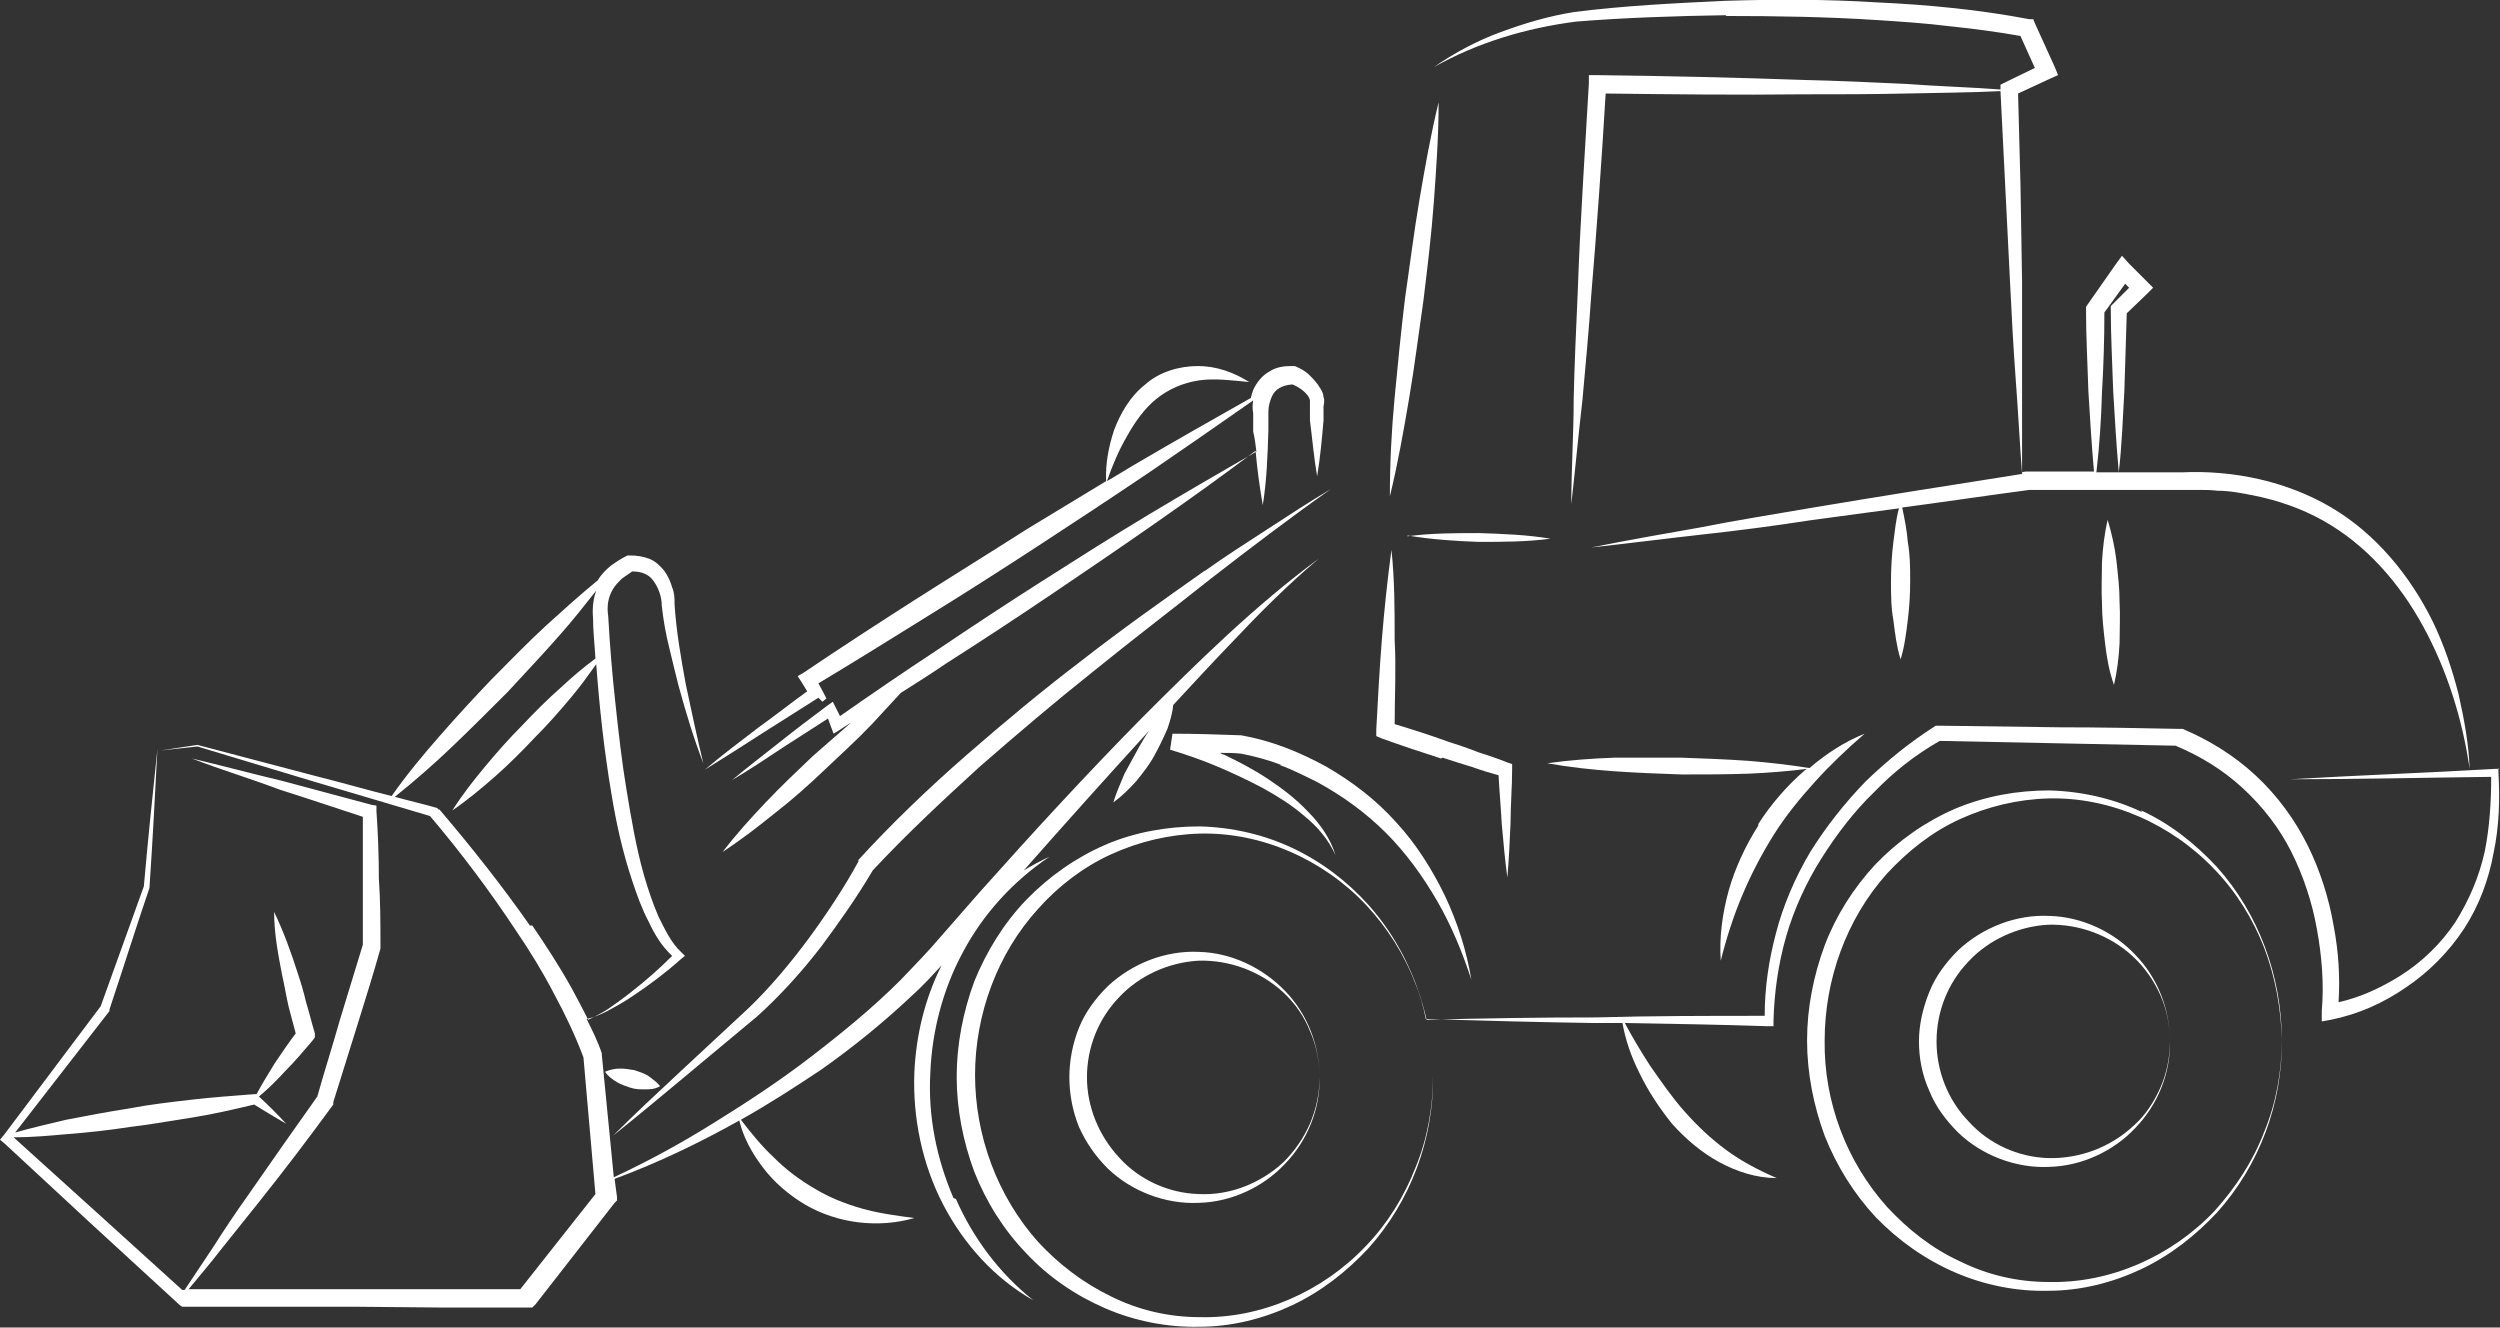 <?xml version="1.0" encoding="UTF-8"?>
<svg id="Laag_2" data-name="Laag 2" xmlns="http://www.w3.org/2000/svg" viewBox="0 0 31.28 16.61">
  <rect x="0" y="0" width="31.28" height="16.61" fill="#333333" stroke="none"/>
  <defs>
    <style>
      .cls-1 {
        fill: #fff;
      }
    </style>
  </defs>
  <g id="invulling">
    <g>
      <path class="cls-1" d="M31.27,9.62h-.05c-.85.05-1.71.08-2.56.13.84,0,1.67-.02,2.51-.03,0,.31-.02.63-.08.93-.07.32-.2.62-.37.89-.18.27-.42.5-.69.67-.24.15-.5.27-.77.33.02-.32,0-.63-.06-.95-.06-.35-.17-.7-.33-1.02-.16-.32-.38-.62-.65-.87-.27-.25-.58-.44-.91-.58h-.02s-.02,0-.02,0c-.5-.01-1-.02-1.5-.02l-1.5-.02h-.05c-.33.21-.61.44-.88.7-.26.27-.49.56-.69.88-.19.32-.34.67-.43,1.02-.09.34-.14.68-.14,1.03-.7,0-1.4,0-2.11.02-.7,0-1.41.01-2.12.03-.12-.53-.37-1.04-.73-1.44-.27-.3-.59-.54-.95-.71-.36-.17-.76-.26-1.16-.27-.4,0-.81.07-1.18.23-.37.16-.71.4-.99.69-.28.29-.5.65-.65,1.02-.14.38-.22.79-.22,1.19,0,.41.08.81.22,1.19.15.38.37.73.65,1.02.28.3.62.53.99.69.37.16.78.24,1.18.23.4,0,.8-.1,1.16-.27.36-.17.68-.42.95-.71.53-.59.82-1.37.81-2.16,0,.39-.07.79-.22,1.15-.14.36-.35.7-.62.98-.54.57-1.31.91-2.08.89-.39,0-.77-.09-1.11-.26-.35-.17-.65-.4-.91-.68-.51-.57-.79-1.33-.79-2.09,0-.76.28-1.52.79-2.08.25-.28.56-.52.91-.68.35-.16.73-.25,1.11-.26.77-.02,1.54.32,2.08.89.27.29.48.62.62.99.06.14.1.29.13.44h-.06s.04,0,.06,0c.05.23.08.47.08.71,0-.24-.03-.48-.08-.71.7.02,1.41.04,2.11.05.12,0,.23,0,.35,0,.04.22.11.42.21.62.11.23.25.44.41.64.17.19.37.36.59.48.22.12.47.2.72.2-.23-.1-.44-.21-.63-.35-.19-.14-.36-.3-.52-.48-.16-.18-.29-.37-.43-.57-.11-.17-.22-.35-.32-.54.6.01,1.2.02,1.79.04h.07v-.07c.01-.36.06-.71.16-1.06.1-.34.25-.67.44-.97.19-.3.41-.59.66-.83.24-.25.52-.47.82-.64l1.47.03c.49.01.99.02,1.48.03.31.13.59.3.84.53.25.23.46.5.61.8.15.3.26.63.32.97.06.33.09.68.06,1.02v.13s.11-.02.11-.02c.35-.07.66-.21.95-.41.28-.19.53-.44.72-.73.19-.29.31-.62.37-.95.07-.33.08-.67.06-1.01v-.05Z"/>
      <path class="cls-1" d="M21.59.2c.63,0,1.26.01,1.88.05.31.02.62.04.94.08.29.03.59.07.87.12l.18.4-.37.18-.06.03v.06c-.39-.03-.79-.04-1.18-.07-.43-.02-.86-.04-1.29-.05-.86-.03-1.72-.05-2.58-.06h-.1s0,.1,0,.1c-.05.88-.11,1.75-.14,2.63-.02.44-.04.88-.05,1.32,0,.44-.03.88-.03,1.32.05-.44.09-.88.14-1.31.04-.44.08-.87.11-1.31.07-.84.13-1.68.18-2.52.82.01,1.64.02,2.47.01.43,0,.86,0,1.29-.01.4-.01.79-.01,1.18-.03h0l.06,1.2.06,1.2c.02.4.04.8.07,1.2.03.39.05.79.08,1.19-.89.14-1.78.28-2.67.43-.46.08-.91.15-1.36.24-.46.08-.91.16-1.36.25.46-.05.92-.11,1.37-.16.46-.05.92-.11,1.37-.18.37-.05.74-.1,1.11-.15-.04.14-.05.28-.07.42-.02.16-.03.33-.03.49s0,.33.03.49c.02.16.04.33.09.49.05-.16.07-.33.09-.49.02-.16.03-.32.03-.49s0-.32-.03-.49c-.01-.14-.04-.29-.07-.43.53-.07,1.06-.15,1.59-.22.63,0,1.26,0,1.89,0h.24c.07,0,.15,0,.22.01.16,0,.31.03.46.06.3.06.59.16.86.31.54.3.96.78,1.26,1.33.3.55.49,1.16.58,1.78-.01-.31-.07-.63-.14-.94-.08-.31-.18-.61-.32-.9-.28-.57-.71-1.1-1.27-1.43-.56-.33-1.23-.47-1.87-.44-.36,0-.71,0-1.07,0,.04-.34.06-.67.07-1,.02-.34.03-.67.03-1l.26-.36.05.05-.2.2-.03.03v.04c0,.34.02.68.03,1.02.02.34.04.68.07,1.02.04-.34.05-.68.07-1.02.01-.33.02-.65.03-.97l.25-.24.08-.08-.08-.08-.22-.22-.09-.1-.08.11-.35.5-.02.03v.03c0,.34.02.69.03,1.03.02.33.04.67.07,1-.27,0-.55,0-.82,0h-.02s-.04,0-.06.01c0-.4,0-.79,0-1.19,0-.4,0-.8,0-1.2l-.02-1.21-.03-1.14.41-.19.09-.04-.04-.1-.25-.55-.02-.05h-.05c-.63-.12-1.26-.18-1.9-.21-.63-.04-1.27-.04-1.9-.02-.63.03-1.26.06-1.89.14-.32.05-.62.14-.92.25-.3.11-.58.26-.84.44.55-.31,1.16-.49,1.78-.57.62-.05,1.26-.07,1.88-.08Z"/>
      <path class="cls-1" d="M17.81,3.76c.05-.41.1-.82.13-1.23.03-.41.06-.83.06-1.25-.1.41-.17.81-.24,1.22-.07.41-.12.82-.18,1.23-.05.41-.09.82-.13,1.24s-.06.83-.06,1.24c.1-.41.17-.81.24-1.22.07-.41.12-.82.18-1.23Z"/>
      <path class="cls-1" d="M16.01,9.57c.16.06.32.14.48.22.31.17.6.38.85.63.25.25.46.54.64.85.18.31.32.65.43.99-.06-.36-.17-.71-.33-1.05-.16-.33-.36-.65-.61-.92-.25-.28-.55-.51-.88-.7-.33-.18-.67-.32-1.06-.39h0c-.29-.01-.57-.02-.86-.02l-.03.2c.2.06.4.13.59.21.19.08.38.17.57.27.18.1.36.21.52.35.16.13.3.29.39.49-.06-.2-.19-.39-.34-.54-.15-.16-.32-.29-.5-.41-.18-.12-.37-.22-.56-.31-.02,0-.03-.01-.04-.02.09,0,.17,0,.26.01.16.03.34.08.5.14Z"/>
      <path class="cls-1" d="M18.05,9.48c.12.04.25.08.38.12.11.04.21.07.32.1.01.2.03.41.04.61.02.22.04.45.07.67.02-.23.03-.45.04-.68,0-.23.02-.45.02-.68v-.06l-.06-.02c-.12-.05-.25-.09-.37-.13-.12-.05-.25-.09-.37-.13-.22-.08-.44-.15-.67-.22,0-.35.02-.7,0-1.05,0-.38,0-.75-.04-1.13-.05.37-.09.75-.12,1.12-.03.38-.05.75-.07,1.13v.08s.07.03.07.03c.25.09.49.17.74.25Z"/>
      <path class="cls-1" d="M15.06,7.15c-.51.36-1.02.72-1.52,1.11-.5.38-.98.78-1.45,1.19-.47.41-.93.85-1.35,1.31h0s0,.02,0,.02c-.18.33-.4.66-.62.96-.23.31-.48.61-.75.87l-.85.79c-.29.27-.57.53-.85.81.3-.24.6-.49.9-.74.3-.25.6-.5.9-.75.29-.26.56-.56.8-.87.23-.31.45-.62.65-.96.42-.45.87-.87,1.33-1.29.47-.41.94-.81,1.43-1.2.48-.39.98-.77,1.47-1.16.49-.38.99-.76,1.5-1.12-.27.16-.53.33-.79.5-.26.17-.53.34-.78.52Z"/>
      <path class="cls-1" d="M22,10.33c-.16.25-.29.53-.37.81-.08.29-.12.59-.1.88.07-.28.16-.56.27-.82.11-.26.24-.51.39-.75.15-.24.33-.46.52-.67.19-.21.4-.41.62-.6-.25.1-.48.25-.69.43-.25-.04-.51-.07-.76-.09-.28-.02-.56-.03-.84-.04-.28,0-.56,0-.84,0-.28.01-.56.03-.84.07.28.05.56.08.84.1.28.02.56.03.84.04.28,0,.56,0,.84-.01.24-.01.49-.03.73-.06,0,0-.02.01-.03.02-.22.19-.42.42-.58.67Z"/>
      <path class="cls-1" d="M26.37,6.51c-.04.17-.06.35-.07.52,0,.17-.01.35,0,.52,0,.17.02.34.04.51.02.17.05.34.11.51.04-.17.06-.34.07-.52,0-.17.01-.34,0-.52,0-.17-.02-.34-.04-.52-.02-.17-.06-.34-.11-.51Z"/>
      <path class="cls-1" d="M10.29,8.78l.05-.04-.03-.06-.07-.13c.45-.27.9-.55,1.35-.83.47-.29.94-.59,1.4-.89.46-.3.93-.61,1.39-.92.44-.3.87-.6,1.3-.9-.01.05-.01.11,0,.16v.23c.02.08.03.17.04.25-.45.26-.9.52-1.35.79-.45.27-.89.55-1.33.83-.44.28-.88.57-1.31.86-.41.27-.82.55-1.22.83l-.05-.1-.04-.08-.07.05c-.2.15-.4.3-.6.46-.2.16-.4.31-.59.47.22-.13.43-.27.64-.41.19-.12.37-.24.56-.36l.04.11.03.08.08-.05s.09-.06.14-.09c-.16.14-.32.28-.48.42-.2.19-.4.38-.59.58-.19.2-.37.4-.54.62.23-.15.45-.32.66-.49.22-.17.42-.35.62-.54.2-.19.4-.37.59-.57.12-.13.24-.26.36-.39.19-.12.38-.24.57-.37.44-.28.88-.57,1.31-.86.43-.29.87-.59,1.3-.89.43-.3.85-.6,1.26-.91.02.23.05.45.09.68.05-.31.06-.62.07-.93v-.24c0-.07.02-.13.04-.18.04-.1.13-.15.26-.16.08.03.16.09.2.15.01.02.02.04.02.05,0,.02,0,.04,0,.07v.18c.03.23.05.47.09.7.04-.24.06-.47.08-.7v-.18s.02-.07,0-.11c0-.04-.02-.08-.04-.11-.04-.07-.09-.12-.14-.17-.05-.05-.11-.08-.18-.11h-.02s-.02,0-.02,0c-.09,0-.19.01-.28.07-.09.05-.16.14-.2.23-.01.03-.02.06-.03.1-.46.26-.92.52-1.38.79-.14.08-.28.17-.42.25.07-.2.15-.39.25-.56.1-.18.22-.35.37-.47.15-.12.33-.2.53-.23.2-.03.41,0,.63.02-.19-.12-.41-.2-.64-.2-.23,0-.48.07-.66.23-.19.15-.31.36-.39.57-.07.21-.11.43-.1.64-.33.2-.66.4-.99.6-.47.3-.94.59-1.41.89-.47.3-.93.6-1.39.91l-.07.04.04.06.08.13c-.21.15-.41.31-.62.46-.22.17-.45.34-.66.52.24-.15.48-.3.71-.45.24-.15.47-.3.71-.45Z"/>
      <path class="cls-1" d="M8.07,13.63c.06,0,.12,0,.19-.04-.05-.06-.1-.09-.15-.13-.05-.03-.11-.05-.17-.07-.06-.01-.12-.02-.18-.02-.06,0-.12.01-.19.04.04.06.1.1.15.13.05.03.11.05.17.07.06.02.12.02.18.02Z"/>
      <path class="cls-1" d="M15,11.91c-.41-.02-.83.14-1.14.43-.15.15-.28.32-.36.52-.08.2-.12.41-.12.62,0,.21.04.42.12.62.09.2.21.37.36.52.3.29.73.45,1.14.43.41-.01.81-.2,1.08-.49.28-.29.44-.69.43-1.08,0,.2-.04.39-.12.58-.08.18-.19.34-.33.48-.29.27-.68.42-1.06.4-.38-.01-.75-.18-1-.46-.25-.27-.4-.63-.4-1,0-.37.14-.73.4-1,.25-.27.62-.44,1-.46.38-.01.77.13,1.06.4.14.13.26.3.33.48.08.18.12.38.12.58,0-.4-.15-.79-.43-1.08-.28-.29-.67-.48-1.08-.49Z"/>
      <path class="cls-1" d="M11.93,14.99c-.21-.49-.32-1.02-.29-1.56.02-.53.16-1.06.41-1.52.25-.47.62-.88,1.08-1.19-.11.05-.22.11-.32.17.52-.59,1.04-1.17,1.57-1.75-.05.07-.09.14-.13.21-.06.11-.12.22-.18.33-.05.12-.1.23-.14.36.11-.08.2-.17.29-.27.08-.1.16-.2.22-.31.06-.11.12-.23.17-.35.03-.09.06-.19.07-.29.25-.27.5-.54.75-.8.34-.36.69-.71,1.07-1.03-.8.59-1.51,1.29-2.21,1.99-.7.71-1.37,1.44-2.03,2.18l-.49.56c-.16.19-.33.36-.5.54-.35.35-.73.66-1.12.96-.39.3-.8.57-1.22.83-.4.25-.82.48-1.25.68l-.15-1.53h0s0-.02,0-.02c-.05-.15-.12-.29-.19-.43.09-.02.18-.06.26-.1.11-.06.22-.12.32-.19.21-.14.41-.29.6-.46l.05-.04-.05-.05c-.12-.11-.2-.28-.28-.44-.07-.16-.13-.34-.18-.51-.1-.35-.16-.71-.22-1.07-.06-.36-.1-.72-.14-1.09-.04-.36-.07-.73-.09-1.09h0c-.02-.13,0-.24.06-.34.03-.05.07-.09.11-.13.04-.03.09-.06.13-.09.11,0,.2.03.26.11.03.04.06.09.08.15.02.05.03.12.03.17h0c.02.18.05.35.09.51.04.17.08.33.12.49.09.33.19.66.31.97-.08-.33-.15-.66-.22-.99-.06-.33-.12-.67-.14-1h0c0-.07,0-.14-.03-.21-.02-.07-.05-.14-.1-.21-.05-.06-.11-.12-.19-.15-.08-.03-.16-.04-.24-.04h-.03c-.08.04-.14.08-.21.13-.06.05-.12.11-.16.18h0c-.22.18-.43.37-.64.56-.24.22-.46.45-.69.68-.22.23-.44.47-.65.71-.21.24-.41.48-.6.75-.32-.08-.63-.17-.95-.25l-1.48-.39h0l-.46.07.46-.05,1.46.44c.48.14.97.29,1.45.43.39.46.75.94,1.08,1.44.17.25.33.51.47.78.14.26.27.53.37.8l.15,1.71-.94,1.19h-1.02s-1.07,0-1.07,0h-2.06c.13-.16.27-.32.4-.49.16-.2.32-.4.48-.6.32-.4.63-.81.93-1.22h0s0-.03,0-.03c.1-.32.2-.64.3-.96.1-.32.2-.64.29-.96v-.02s0-.02,0-.02c0-.28,0-.56-.02-.84,0-.28-.01-.56-.03-.84v-.07s-.06-.01-.06-.01c-.37-.1-.75-.2-1.12-.3-.38-.09-.75-.19-1.13-.28.36.14.73.25,1.1.39.35.11.7.23,1.04.34,0,.26,0,.52,0,.78,0,.27,0,.55,0,.82-.1.32-.19.63-.29.95-.09.32-.19.63-.28.95-.29.41-.58.82-.87,1.24-.15.21-.29.42-.43.64-.12.18-.24.36-.36.54h-.03l-1.07-.97-1.04-.94c.23,0,.45-.02.67-.04.27-.02.53-.05.79-.09.26-.03.53-.08.79-.12.25-.04.51-.1.76-.16.13.08.26.16.4.24-.11-.12-.22-.23-.34-.34.12-.1.23-.21.33-.32.12-.12.23-.25.34-.38l.03-.04v-.05c-.04-.13-.07-.26-.11-.39-.03-.13-.07-.26-.11-.38-.08-.25-.17-.5-.29-.75,0,.27.05.53.1.79.03.13.05.26.08.39.03.11.06.23.09.34-.09.12-.18.25-.26.37-.08.13-.16.26-.23.39h0s-.03,0-.03,0c-.26.02-.53.04-.79.07-.26.03-.52.06-.78.11-.26.04-.52.09-.78.14-.21.05-.43.1-.64.16l1.18-1.52h0s0-.02,0-.02c.17-.51.33-1.02.5-1.52h0c.04-.59.07-1.16.1-1.74-.06.57-.12,1.15-.17,1.72-.18.5-.36,1-.54,1.5L.05,14.2l-.05.06.06.05,1.09,1.01,1.1,1.01.03.02h2.19s1.07.01,1.07.01h1.07s.05,0,.05,0l.04-.04.99-1.27.03-.03v-.04s-.03-.23-.03-.23c.54-.2,1.06-.45,1.56-.73.05.21.16.41.29.58.14.19.33.35.53.47.41.24.92.3,1.37.17-.23-.03-.45-.06-.66-.12-.21-.06-.41-.14-.59-.25-.19-.11-.36-.24-.51-.39-.15-.14-.28-.3-.41-.47.34-.19.68-.41,1.01-.63.41-.29.79-.6,1.16-.95.12-.11.23-.23.34-.35-.21.42-.32.88-.34,1.35-.02.56.1,1.14.36,1.64.26.5.65.93,1.13,1.2-.43-.34-.76-.79-.97-1.27ZM6.63,11.58c-.35-.5-.73-.98-1.13-1.45h-.01s-.02-.02-.02-.02c-.17-.05-.35-.09-.53-.14.25-.2.49-.41.72-.63.23-.22.46-.45.69-.68.22-.24.44-.47.65-.71.16-.18.31-.37.46-.56-.04.11-.05.23-.04.34h0c0,.16.02.33.03.51-.15.11-.29.23-.43.36-.17.15-.33.31-.49.48-.16.16-.31.33-.46.51-.15.18-.29.36-.41.55.19-.13.37-.28.54-.43.17-.15.33-.31.49-.48.16-.16.31-.33.46-.51.11-.13.21-.27.31-.41.04.54.1,1.09.19,1.62.06.37.14.73.26,1.09.06.18.12.35.21.52.07.15.16.3.29.42-.16.16-.33.31-.51.45-.1.08-.2.15-.3.22-.08.05-.16.09-.24.13-.07-.14-.14-.27-.21-.4-.15-.27-.32-.53-.49-.78Z"/>
      <path class="cls-1" d="M25.64,11.46c-.41-.02-.83.14-1.14.43-.15.15-.28.32-.36.52-.08.2-.13.41-.13.62s.04.42.13.62c.08.2.21.37.36.52.3.29.73.45,1.14.43.41-.01.81-.2,1.08-.49.28-.29.44-.69.43-1.08,0,.2-.04.4-.12.58-.08.18-.19.35-.34.48-.29.27-.68.41-1.06.4-.38-.01-.75-.18-1-.46-.26-.27-.4-.63-.4-1,0-.37.14-.73.4-1,.25-.27.62-.44,1-.46.38-.01.77.13,1.06.4.14.13.26.3.34.48.08.18.12.38.12.58,0-.4-.15-.79-.43-1.08-.27-.29-.67-.48-1.08-.49Z"/>
      <path class="cls-1" d="M26.8,10.16c-.36-.17-.76-.26-1.16-.27-.4,0-.8.07-1.18.23-.37.16-.71.4-.99.69-.28.3-.5.65-.64,1.02-.14.38-.22.78-.22,1.19,0,.4.08.81.22,1.19.15.38.37.73.64,1.02.28.29.62.53.99.69.37.16.77.24,1.17.23.4,0,.8-.1,1.16-.27.36-.17.68-.42.95-.71.53-.59.82-1.37.81-2.16,0,.39-.07.79-.22,1.15-.14.37-.36.7-.62.99-.54.57-1.31.91-2.08.89-.39,0-.77-.09-1.11-.26-.35-.16-.65-.4-.91-.68-.51-.57-.79-1.32-.78-2.08,0-.76.27-1.52.78-2.09.26-.28.56-.52.91-.68.35-.16.73-.25,1.11-.26.77-.02,1.54.32,2.08.89.27.28.48.62.62.98.14.37.21.76.22,1.15,0-.79-.29-1.58-.81-2.16-.27-.29-.58-.54-.95-.71Z"/>
      <path class="cls-1" d="M17.61,6.7c.3.05.6.07.89.08.3,0,.6,0,.9-.04-.3-.05-.6-.06-.89-.07-.3,0-.6,0-.9.04Z"/>
    </g>
  </g>
</svg>